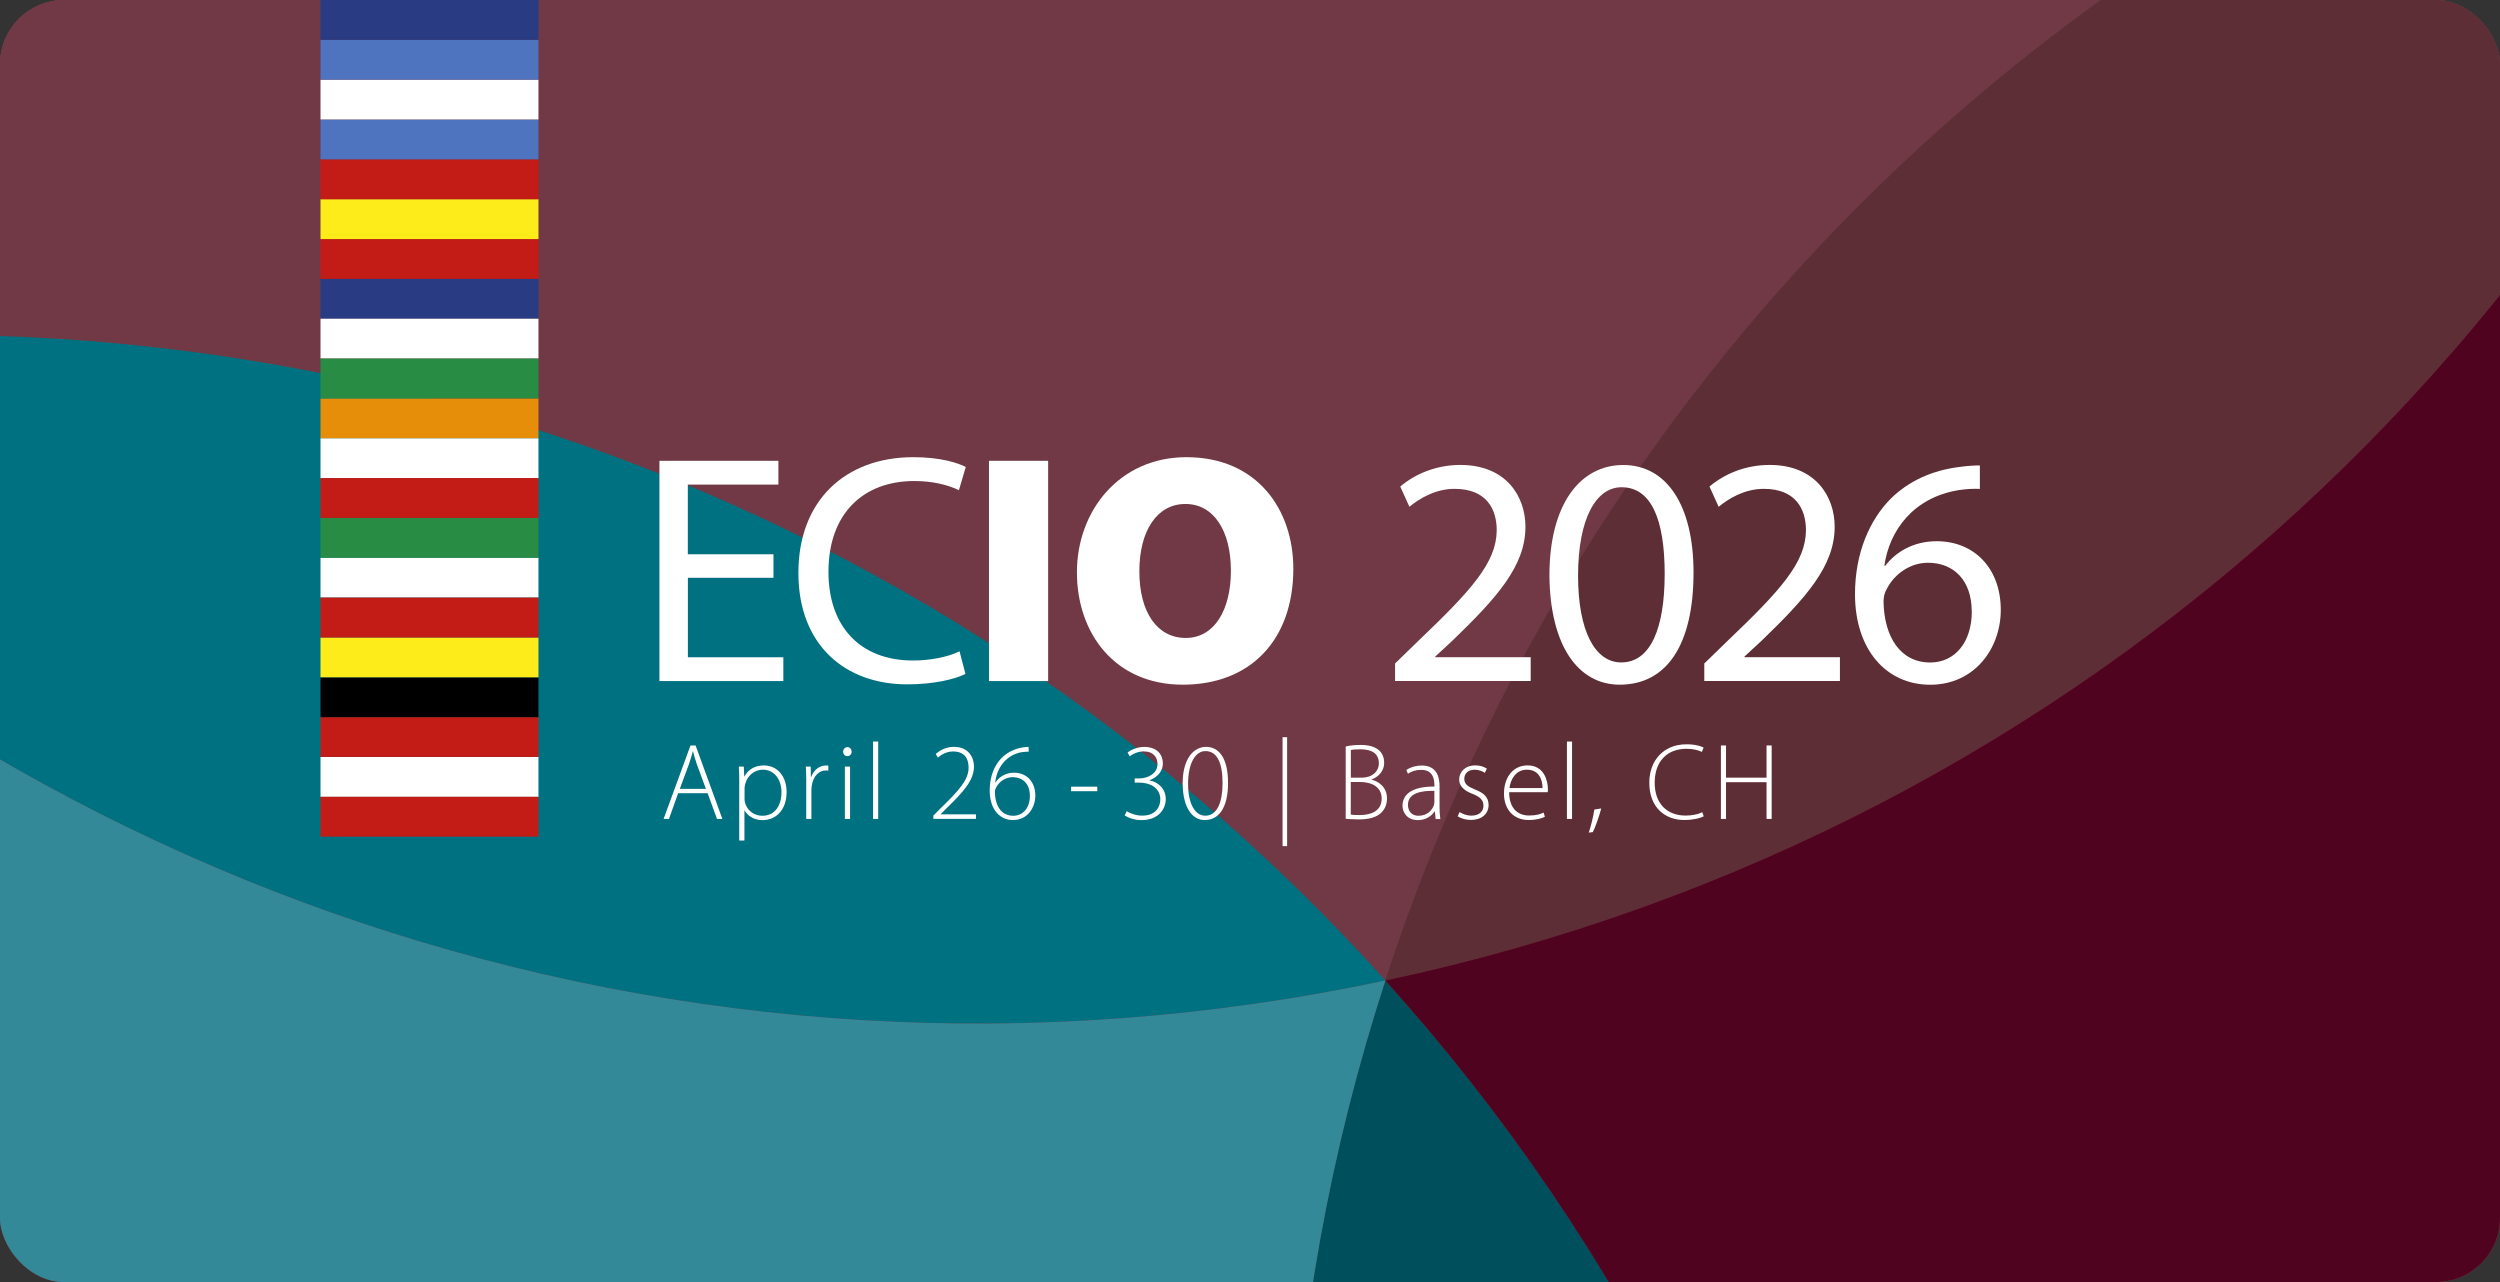 <?xml version="1.0" encoding="UTF-8"?> <svg xmlns="http://www.w3.org/2000/svg" xmlns:xlink="http://www.w3.org/1999/xlink" id="a" data-name="Ebene 1" width="390" height="200" viewBox="0 0 390 200"><rect x="0" y="0" width="390" height="200" fill="#333333" stroke="none"/><defs><clipPath id="b"><rect width="390" height="200" fill="none"></rect></clipPath><clipPath id="c"><rect width="390" height="200" rx="10" ry="10" fill="none"></rect></clipPath><clipPath id="d"><rect width="390" height="200" rx="10" ry="10" fill="none"></rect></clipPath><clipPath id="e"><rect x="-209.35" y="-506.88" width="724.19" height="723.44" fill="none"></rect></clipPath><clipPath id="f"><rect x="183.31" y="-51.83" width="291.7" height="205.11" fill="none"></rect></clipPath><clipPath id="g"><rect x="-74.19" y="-44.32" width="291.62" height="299.94" fill="none"></rect></clipPath><clipPath id="h"><rect x="102.24" y="151.65" width="291.62" height="299.94" fill="none"></rect></clipPath><clipPath id="i"><rect x="-440.73" y="-74.56" width="861.83" height="861.9" fill="none"></rect></clipPath><clipPath id="j"><rect x="121.08" y="-137.67" width="769.3" height="768.67" fill="none"></rect></clipPath><clipPath id="k"><rect width="390" height="200" rx="10" ry="10" fill="none"></rect></clipPath></defs><g clip-path="url(#b)"><rect y="0" width="390" height="200" rx="10" ry="10" fill="#703945"></rect></g><g clip-path="url(#c)"><rect y="0" width="390" height="200" rx="10" ry="10" fill="#703945"></rect></g><g clip-path="url(#d)"><g><g clip-path="url(#e)"><path d="M442.39-50.78c16.01-49.17,19.71-103.08,8.18-157.3-34.95-164.44-196.59-269.41-361.04-234.46C-74.9-407.58-179.87-245.94-144.92-81.5c11.52,54.22,36.83,101.96,71.45,140.37,102.85-21.79,214.18,10.35,289.58,94.09C250.94,45.79,339.58-28.85,442.39-50.78" fill="#703945"></path></g></g><g><g clip-path="url(#f)"><path d="M442.38-50.78c-102.82,21.93-191.45,96.57-226.28,203.74,110.22-23.43,193.72-103.78,226.28-203.74" fill="#5d2e35"></path></g></g><g><g clip-path="url(#g)"><path d="M216.13,152.96C140.73,69.21,29.39,37.08-73.46,58.87-3.06,136.94,105.9,176.39,216.13,152.96" fill="#007181"></path></g></g><g><g clip-path="url(#h)"><path d="M279.42,450.79c32.42-100.01,12.1-214.09-63.31-297.83-34.82,107.17-6.98,219.66,63.31,297.83" fill="#004f5c"></path></g></g><g><g clip-path="url(#i)"><path d="M-213.78,130.43c-124.93,112.49-135.02,304.96-22.53,429.9,112.49,124.93,304.96,135.02,429.9,22.53,41.19-37.09,69.89-82.87,85.84-132.07-70.29-78.17-98.13-190.66-63.31-297.83C105.89,176.39-3.07,136.95-73.47,58.87c-50.59,10.72-99.12,34.47-140.31,71.56" fill="#348999"></path></g></g><g><g clip-path="url(#j)"><path d="M599.68-42.48c-52.72-17.13-106.72-19.09-157.29-8.3-32.56,99.96-116.05,180.31-226.28,203.74,75.4,83.74,95.72,197.83,63.31,297.83,34.57,38.45,79.42,68.61,132.13,85.74,159.89,51.95,331.62-35.55,383.57-195.44,51.95-159.89-35.55-331.62-195.44-383.57" fill="#50031e"></path></g></g></g><g clip-path="url(#k)"><g><path d="M120.67,90.14h-13.36v12.39h14.89v3.72h-19.33v-34.37h18.56v3.72h-14.13v10.86h13.36v3.67Z" fill="#fff"></path><path d="M150.61,105.13c-1.63.82-4.9,1.63-9.08,1.63-9.69,0-16.98-6.12-16.98-17.39s7.29-18.05,17.95-18.05c4.28,0,6.99.92,8.16,1.53l-1.07,3.62c-1.68-.82-4.08-1.43-6.94-1.43-8.06,0-13.41,5.15-13.41,14.18,0,8.41,4.84,13.82,13.21,13.82,2.7,0,5.46-.56,7.24-1.43l.92,3.52Z" fill="#fff"></path></g><g><path d="M163.51,71.88v34.37h-9.23v-34.37h9.23Z" fill="#fff"></path><path d="M201.76,88.71c0,11.07-6.63,18.1-17.24,18.1s-16.52-8.01-16.52-17.54,6.58-17.95,17.08-17.95c11.07,0,16.68,8.21,16.68,17.39ZM177.74,89.12c0,6.43,2.8,10.4,7.24,10.4s7.04-4.33,7.04-10.5-2.65-10.4-7.09-10.4-7.19,4.18-7.19,10.5Z" fill="#fff"></path></g><g><path d="M217.63,106.25v-2.75l3.52-3.42c8.46-8.06,12.29-12.34,12.34-17.34,0-3.37-1.63-6.48-6.58-6.48-3.01,0-5.51,1.53-7.04,2.8l-1.43-3.16c2.29-1.94,5.56-3.37,9.38-3.37,7.14,0,10.15,4.9,10.15,9.64,0,6.12-4.44,11.07-11.42,17.8l-2.65,2.45v.1h14.89v3.72h-21.16Z" fill="#fff"></path><path d="M264.19,89.32c0,11.27-4.18,17.49-11.52,17.49-6.48,0-10.86-6.07-10.96-17.03,0-11.12,4.79-17.24,11.52-17.24s10.96,6.22,10.96,16.78ZM246.18,89.83c0,8.62,2.65,13.51,6.73,13.51,4.59,0,6.78-5.35,6.78-13.82s-2.09-13.51-6.73-13.51c-3.93,0-6.78,4.79-6.78,13.82Z" fill="#fff"></path><path d="M265.87,106.25v-2.75l3.52-3.42c8.46-8.06,12.29-12.34,12.34-17.34,0-3.37-1.63-6.48-6.58-6.48-3.01,0-5.51,1.53-7.04,2.8l-1.43-3.16c2.29-1.94,5.56-3.37,9.38-3.37,7.14,0,10.15,4.9,10.15,9.64,0,6.12-4.44,11.07-11.42,17.8l-2.65,2.45v.1h14.89v3.72h-21.16Z" fill="#fff"></path></g><path d="M308.86,76.27c-.92-.05-2.09,0-3.37.2-7.04,1.17-10.76,6.32-11.53,11.78h.15c1.58-2.09,4.33-3.82,8.01-3.82,5.86,0,10,4.23,10,10.71,0,6.07-4.13,11.68-11.01,11.68s-11.73-5.51-11.73-14.12c0-6.53,2.35-11.68,5.61-14.94,2.75-2.7,6.43-4.39,10.61-4.9,1.33-.2,2.45-.25,3.26-.25v3.67ZM307.59,95.39c0-4.74-2.7-7.6-6.83-7.6-2.7,0-5.2,1.68-6.42,4.08-.31.51-.51,1.17-.51,1.99.1,5.46,2.6,9.49,7.29,9.49,3.88,0,6.48-3.21,6.48-7.96Z" fill="#fff"></path><g><path d="M105.79,123.74l-1.43,4.01h-.84l4.2-11.46h.79l4.18,11.46h-.84l-1.46-4.01h-4.59ZM110.12,123.06l-1.41-3.83c-.28-.8-.43-1.38-.6-2.02h-.03c-.17.66-.36,1.26-.6,1.99l-1.43,3.86h4.08Z" fill="#fff"></path><path d="M115.33,122.19c0-1.02-.03-1.84-.07-2.6h.77l.07,1.55h.03c.58-1.09,1.6-1.73,3.04-1.73,2.12,0,3.54,1.73,3.54,4.13,0,2.92-1.75,4.4-3.75,4.4-1.19,0-2.24-.53-2.8-1.51h-.03v4.69h-.81v-8.92ZM116.14,124.54c0,.22.03.44.07.65.34,1.26,1.44,2.07,2.72,2.07,1.89,0,2.98-1.51,2.98-3.69,0-1.84-1.03-3.5-2.91-3.5-1.2,0-2.37.83-2.73,2.18-.05.22-.12.48-.12.7v1.6Z" fill="#fff"></path><path d="M125.78,122.04c0-.82-.03-1.67-.07-2.45h.76l.03,1.65h.03c.36-1.02,1.22-1.83,2.36-1.83.1,0,.22.02.33.03v.78c-.12-.03-.24-.03-.4-.03-1.13,0-1.94.97-2.17,2.28-.03.24-.07.51-.07.78v4.5h-.81v-5.71Z" fill="#fff"></path><path d="M132.86,117.26c0,.37-.26.7-.69.7-.38,0-.64-.32-.64-.7s.29-.71.67-.71.65.32.65.71ZM131.8,127.75v-8.16h.81v8.16h-.81Z" fill="#fff"></path><path d="M136.19,115.68h.81v12.07h-.81v-12.07Z" fill="#fff"></path><path d="M145.6,127.75v-.51l1.03-1.05c3.11-3.01,4.47-4.56,4.47-6.46,0-1.26-.53-2.5-2.42-2.5-1.07,0-1.89.54-2.37.95l-.33-.56c.72-.65,1.7-1.11,2.85-1.11,2.32,0,3.11,1.73,3.11,3.04,0,2.18-1.6,3.93-4.4,6.66l-.79.8v.03h5.5v.7h-6.66Z" fill="#fff"></path><path d="M160.48,117.26c-.33,0-.76.02-1.22.1-2.41.49-3.8,2.55-4.01,4.73h.03c.52-.82,1.53-1.55,2.89-1.55,2.06,0,3.34,1.5,3.34,3.55,0,1.92-1.22,3.84-3.49,3.84-2.01,0-3.63-1.61-3.63-4.64,0-2.23.79-3.94,1.82-5.01.81-.83,1.93-1.41,3.13-1.65.43-.08.83-.12,1.12-.12l.02.75ZM160.66,124.16c0-1.94-1.15-2.92-2.7-2.92-1.05,0-2.06.63-2.56,1.6-.1.19-.19.41-.19.65,0,2.23,1.01,3.77,2.85,3.77,1.53,0,2.6-1.24,2.6-3.09Z" fill="#fff"></path></g><path d="M171.18,122.72v.71h-4.09v-.71h4.09Z" fill="#fff"></path><g><path d="M175.76,126.54c.41.27,1.36.7,2.41.7,2.29,0,2.84-1.56,2.84-2.55-.03-1.84-1.65-2.6-3.28-2.6h-.72v-.66h.74c1.24,0,2.82-.7,2.82-2.24,0-1.02-.6-1.97-2.17-1.97-.88,0-1.67.39-2.17.76l-.33-.59c.53-.42,1.55-.87,2.6-.87,2.1,0,2.91,1.31,2.91,2.57,0,1.12-.72,2.12-2.08,2.62v.03c1.39.27,2.53,1.33,2.53,2.92s-1.19,3.28-3.78,3.28c-1.13,0-2.15-.39-2.63-.75l.33-.65Z" fill="#fff"></path><path d="M191.58,122.07c0,3.96-1.44,5.86-3.68,5.86-1.74,0-3.35-1.68-3.41-5.66,0-4.03,1.79-5.76,3.66-5.76,1.98,0,3.42,1.73,3.42,5.56ZM185.34,122.29c0,3.08,1.07,4.96,2.68,4.96,1.86,0,2.7-2.09,2.7-5.1s-.79-4.98-2.68-4.98c-1.53,0-2.7,1.85-2.7,5.12Z" fill="#fff"></path></g><g><path d="M200.79,115v17h-.71v-17h.71Z" fill="#fff"></path><path d="M209.93,116.45c.63-.15,1.45-.24,2.29-.24,1.43,0,2.36.31,3.01.93.46.48.7,1.09.7,1.89,0,1.17-.83,2.16-1.97,2.57v.03c.95.22,2.41,1.05,2.41,2.92,0,.93-.32,1.65-.85,2.19-.75.78-1.99,1.09-3.6,1.09-.88,0-1.55-.07-1.99-.1v-11.29ZM210.73,121.32h1.68c1.65,0,2.69-.97,2.69-2.24,0-1.62-1.21-2.19-2.91-2.19-.76,0-1.21.05-1.46.12v4.32ZM210.73,127.07c.34.07.82.08,1.41.08,1.75,0,3.4-.63,3.4-2.58,0-1.8-1.55-2.58-3.37-2.58h-1.45v5.08Z" fill="#fff"></path><path d="M223.96,127.75l-.12-1.17h-.05c-.39.63-1.29,1.36-2.6,1.36-1.63,0-2.4-1.16-2.4-2.24,0-1.89,1.67-3.03,4.98-2.99v-.2c0-.82-.15-2.43-2.09-2.41-.71,0-1.46.19-2.04.61l-.25-.59c.73-.49,1.65-.7,2.38-.7,2.36,0,2.8,1.77,2.8,3.23v3.18c0,.65.03,1.31.12,1.94h-.73ZM223.77,123.38c-1.79-.05-4.13.22-4.13,2.18,0,1.17.78,1.7,1.63,1.7,1.36,0,2.12-.83,2.41-1.63.05-.17.08-.34.08-.49v-1.75Z" fill="#fff"></path><path d="M227.68,126.68c.44.27,1.1.56,1.84.56,1.29,0,1.9-.7,1.9-1.55,0-.9-.54-1.38-1.72-1.85-1.34-.51-2.07-1.24-2.07-2.23,0-1.17.92-2.21,2.52-2.21.75,0,1.38.22,1.8.51l-.32.66c-.27-.2-.8-.49-1.62-.49-1.04,0-1.58.66-1.58,1.41,0,.85.58,1.22,1.68,1.68,1.33.51,2.11,1.17,2.11,2.41,0,1.39-1.09,2.33-2.75,2.33-.8,0-1.53-.22-2.07-.56l.29-.68Z" fill="#fff"></path><path d="M235.43,123.58c0,2.62,1.43,3.64,3.11,3.64,1.19,0,1.8-.24,2.26-.46l.2.65c-.31.17-1.14.51-2.57.51-2.35,0-3.81-1.7-3.81-4.1,0-2.72,1.56-4.42,3.67-4.42,2.67,0,3.18,2.52,3.18,3.69,0,.22,0,.36-.03.49h-6.02ZM240.63,122.94c.02-1.14-.46-2.87-2.43-2.87-1.8,0-2.58,1.62-2.72,2.87h5.15Z" fill="#fff"></path><path d="M244.44,115.68h.8v12.07h-.8v-12.07Z" fill="#fff"></path><path d="M247.84,129.89c.27-.71.73-2.55.88-3.6l1.07-.17c-.31,1.27-1.04,3.21-1.31,3.69l-.65.08Z" fill="#fff"></path><path d="M265.79,127.34c-.58.31-1.68.58-3.08.58-2.77,0-5.42-1.77-5.42-5.83,0-3.4,2.19-5.98,5.8-5.98,1.46,0,2.31.32,2.67.51l-.27.68c-.58-.29-1.41-.49-2.38-.49-3.09,0-4.98,2.01-4.98,5.3,0,3.11,1.79,5.12,4.84,5.12.99,0,1.94-.2,2.58-.53l.24.65Z" fill="#fff"></path><path d="M269.26,116.29v5.03h6.32v-5.03h.8v11.46h-.8v-5.73h-6.32v5.73h-.8v-11.46h.8Z" fill="#fff"></path></g><rect x="50" y="118.09" width="34" height="6.22" fill="#fff"></rect><rect x="50" y="111.87" width="34" height="6.21" fill="#c31b15"></rect><rect x="50" y="105.66" width="34" height="6.21"></rect><rect x="50" y="99.44" width="34" height="6.22" fill="#feec1a"></rect><rect x="50" y="87.01" width="34" height="6.21" fill="#fff"></rect><rect x="50" y="80.8" width="34" height="6.21" fill="#288c45"></rect><rect x="50" y="68.37" width="34" height="6.22" fill="#fff"></rect><rect x="50" y="62.15" width="34" height="6.21" fill="#e68e0a"></rect><rect x="50" y="43.51" width="34" height="6.21" fill="#293b83"></rect><rect x="50" y="124.3" width="34" height="6.22" fill="#c31b15"></rect><rect x="50" y="93.23" width="34" height="6.22" fill="#c31b15"></rect><rect x="50" y="74.58" width="34" height="6.22" fill="#c31b15"></rect><rect x="50" y="49.72" width="34" height="6.21" fill="#fff"></rect><rect x="50" y="37.29" width="34" height="6.21" fill="#c31b15"></rect><rect x="50" y="31.08" width="34" height="6.21" fill="#feec1a"></rect><rect x="50" y="24.86" width="34" height="6.21" fill="#c31b15"></rect><rect x="50" y="18.65" width="34" height="6.21" fill="#4e73bf"></rect><rect x="50" y="12.43" width="34" height="6.21" fill="#fff"></rect><rect x="50" y="6.21" width="34" height="6.21" fill="#4e73bf"></rect><rect x="50" width="34" height="6.21" fill="#293b83"></rect><rect x="50" y="55.94" width="34" height="6.21" fill="#288c45"></rect></g></svg> 